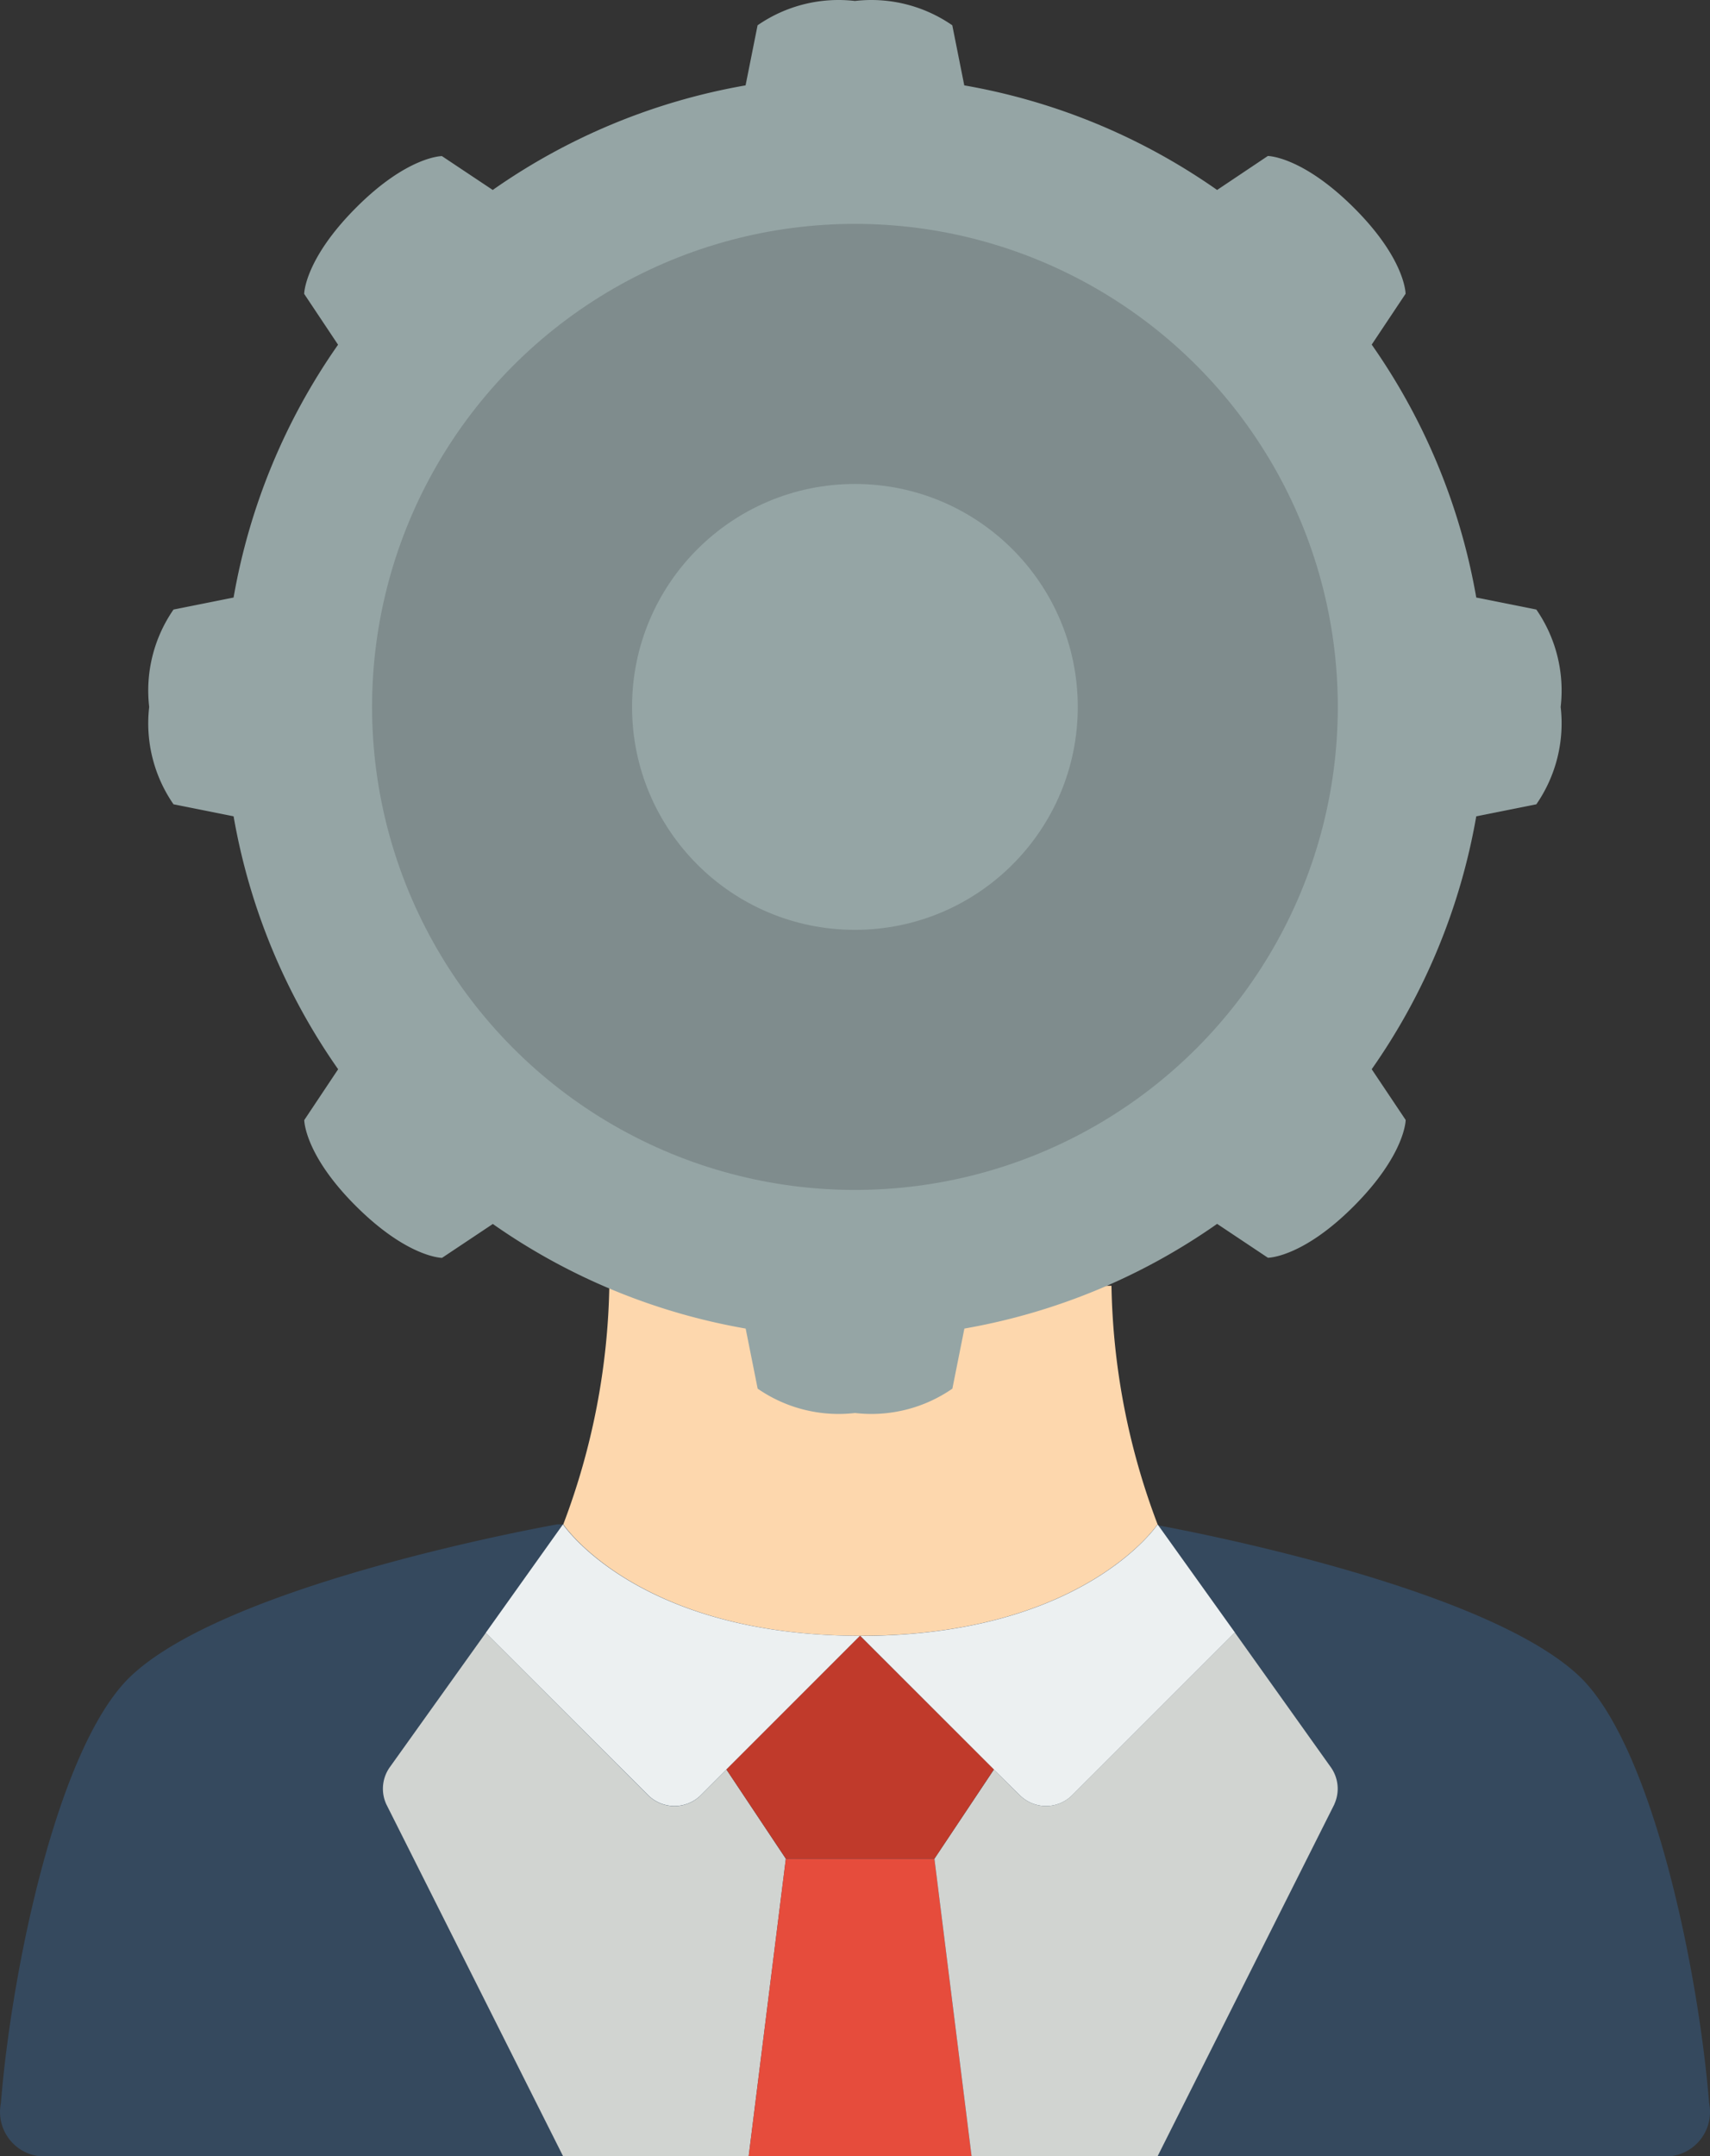 <svg xmlns="http://www.w3.org/2000/svg" width="79.34" height="100" viewBox="0 0 79.34 100">
  <rect x="0" y="0" width="79.34" height="100" fill="#333333" stroke="none"/>
  <g id="admin-icon" transform="translate(0.017 0.026)">
    <g id="_043---Administrator" data-name="043---Administrator" transform="translate(-0.017 -0.026)">
      <path id="Shape" d="M54.463,42s15.226,2.671,19.819,7.066c3.4,3.274,5.515,13.713,6,19.776A2.068,2.068,0,0,1,78.559,71.3H2.748a2.068,2.068,0,0,1-1.723-2.456c.483-6.063,2.6-16.5,6-19.776C11.611,44.671,26.844,42,26.844,42Z" transform="translate(-0.983 28.703)" fill="#35495e"/>
      <path id="Shape-2" data-name="Shape" d="M41.583,35.58a32.612,32.612,0,0,0,2.139,11.064s-3.447,5.17-13.787,5.17-13.787-5.17-13.787-5.17A32.649,32.649,0,0,0,18.285,35.58Z" transform="translate(9.987 24.058)" fill="#fdd7ad"/>
      <path id="Shape-3" data-name="Shape" d="M69.378,38.28a6.6,6.6,0,0,0,1.129-4.517,6.6,6.6,0,0,0-1.129-4.517l-2.787-.557A29.1,29.1,0,0,0,61.74,16.958L63.312,14.6s0-1.6-2.4-3.991-3.991-2.4-3.991-2.4L54.567,9.785A29.1,29.1,0,0,0,42.836,4.934L42.28,2.147a6.6,6.6,0,0,0-4.517-1.129,6.6,6.6,0,0,0-4.517,1.129l-.557,2.787A29.1,29.1,0,0,0,20.958,9.785L18.6,8.214s-1.6,0-3.991,2.4-2.4,3.991-2.4,3.991l1.572,2.358A29.1,29.1,0,0,0,8.934,28.689l-2.787.557a6.6,6.6,0,0,0-1.129,4.517A6.6,6.6,0,0,0,6.147,38.28l2.787.557a29.1,29.1,0,0,0,4.851,11.731l-1.572,2.358s0,1.6,2.4,3.991,3.991,2.4,3.991,2.4l2.358-1.572a29.1,29.1,0,0,0,11.731,4.851l.557,2.787a6.6,6.6,0,0,0,4.517,1.129,6.6,6.6,0,0,0,4.517-1.129l.557-2.787A29.1,29.1,0,0,0,54.567,57.74l2.358,1.572s1.6,0,3.991-2.4,2.4-3.991,2.4-3.991L61.74,50.567a29.1,29.1,0,0,0,4.851-11.731Z" transform="translate(1.904 -0.974)" fill="#95a5a5"/>
      <path id="Shape-4" data-name="Shape" d="M41.529,47.015,33.98,54.563a1.723,1.723,0,0,1-2.43,0l-1.206-1.189-6.2-6.2c10.358,0,13.8-5.17,13.8-5.17Z" transform="translate(15.768 28.703)" fill="#ecf0f1"/>
      <path id="Shape-5" data-name="Shape" d="M31.432,47.17l-6.2,6.2-1.189,1.189a1.737,1.737,0,0,1-2.447,0L14.06,47.032,17.645,42S21.091,47.17,31.432,47.17Z" transform="translate(8.476 28.703)" fill="#ecf0f1"/>
      <path id="Shape-6" data-name="Shape" d="M29.988,55.4,28.265,69.185H19.648l-8.2-16.32a1.723,1.723,0,0,1,.172-1.723l4.446-6.221,7.531,7.531a1.737,1.737,0,0,0,2.447,0l1.189-1.189Z" transform="translate(6.473 30.815)" fill="#d1d4d1"/>
      <path id="Shape-7" data-name="Shape" d="M31.48,64.787H21.14L22.863,51h6.894Z" transform="translate(13.598 35.213)" fill="#e64c3c"/>
      <path id="Shape-8" data-name="Shape" d="M44.7,52.872l-8.2,16.32H27.863L26.14,55.405,28.9,51.269,30.1,52.458a1.723,1.723,0,0,0,2.43,0l7.548-7.548,4.446,6.239a1.723,1.723,0,0,1,.172,1.723Z" transform="translate(17.215 30.808)" fill="#d1d4d1"/>
      <path id="Shape-9" data-name="Shape" d="M32.948,51.2,30.191,55.34H23.3L20.54,51.2l6.2-6.2Z" transform="translate(13.164 30.873)" fill="#c03a2b"/>
      <circle id="Oval" cx="22.404" cy="22.404" r="22.404" transform="translate(17.263 10.384)" fill="#7f8c8d"/>
      <circle id="Oval-2" data-name="Oval" cx="10.34" cy="10.34" r="10.34" transform="translate(29.326 22.448)" fill="#95a5a5"/>
    </g>
  </g>
</svg>
